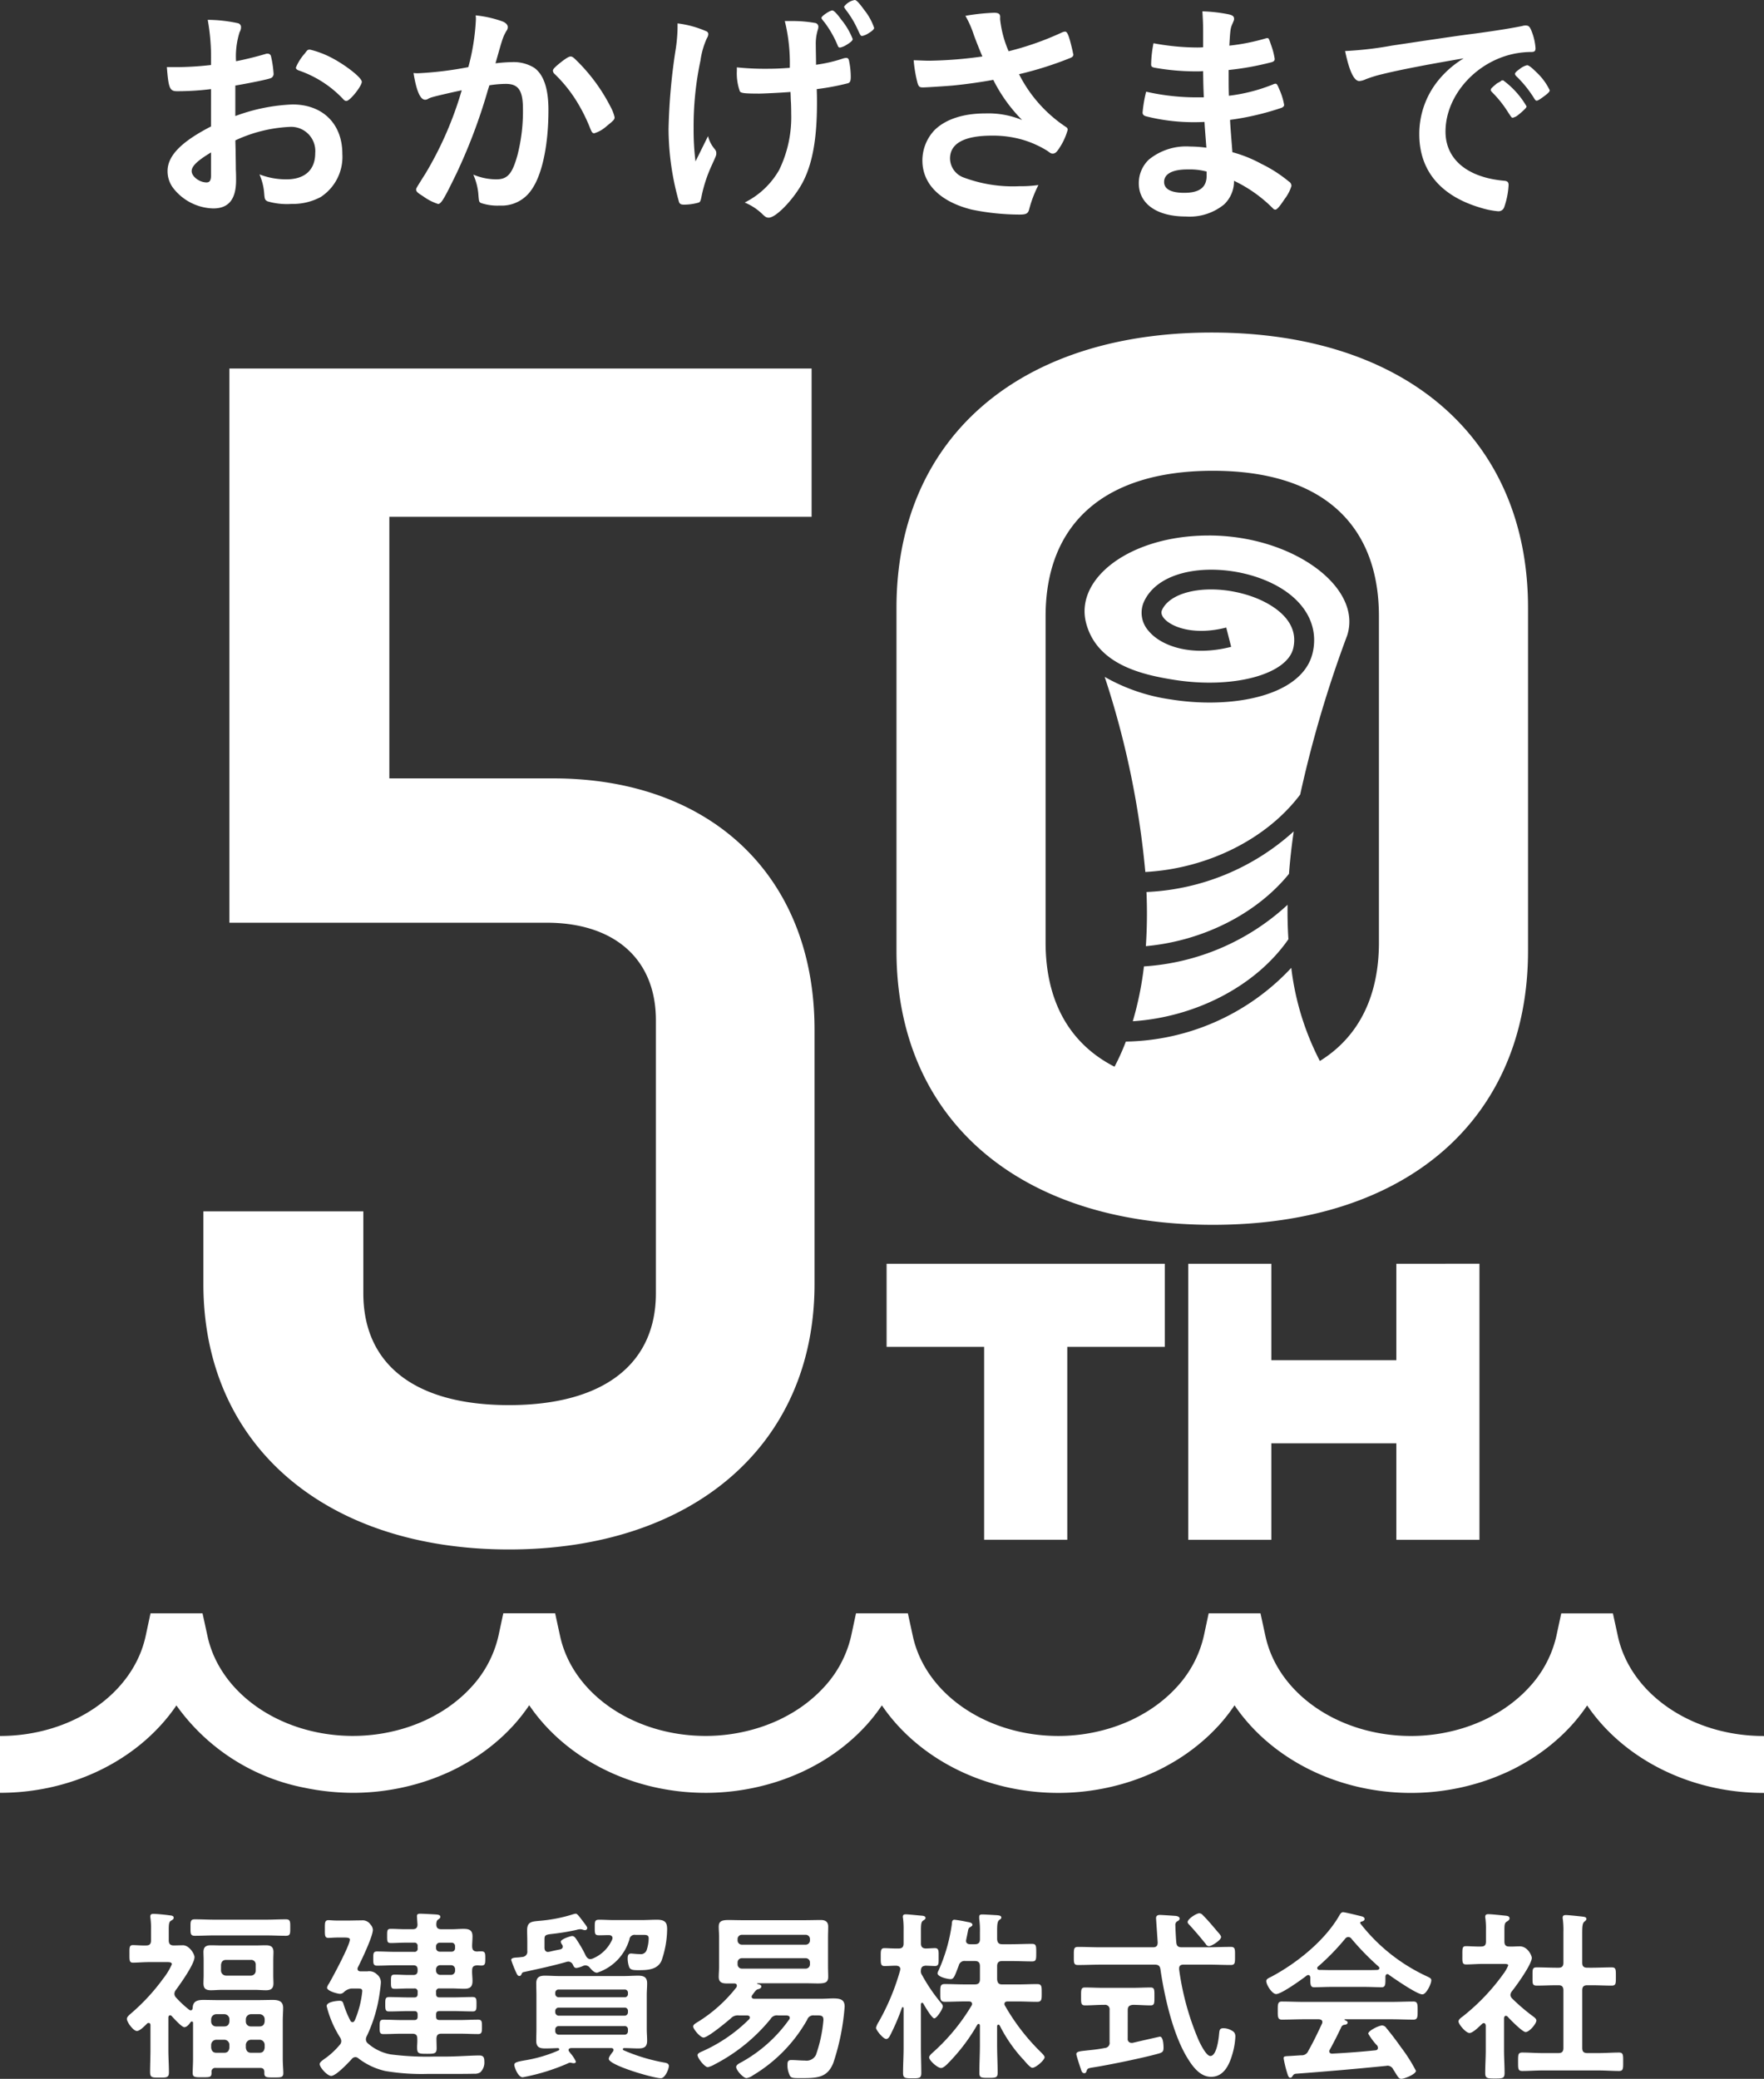 <svg xmlns="http://www.w3.org/2000/svg" width="223.688" height="263.576"><rect width="100%" height="100%" fill="#333333" stroke="none"/><defs><clipPath id="a"><path fill="#fff" d="M0 0h223.688v263.576H0z"/></clipPath></defs><g clip-path="url(#a)" fill="#fff"><path d="M26.762 11.296a34.323 34.323 0 01-4.314.269c-.929 0-1.079-.389-1.289-3.056h1.168a39.149 39.149 0 004.434-.269v-.63a26.745 26.745 0 00-.419-5.093 18.306 18.306 0 013.8.42.5.5 0 01.42.539 1.179 1.179 0 01-.18.6 10.235 10.235 0 00-.45 3.685c.989-.18 2.577-.57 3.775-.929a.579.579 0 01.209-.03.427.427 0 01.449.33 13.533 13.533 0 01.33 2.247.576.576 0 01-.39.539c-.359.15-2.546.6-4.464.929v3.865a23.422 23.422 0 017.25-1.468c3.835 0 6.321 2.457 6.321 6.261a6.075 6.075 0 01-2.756 5.483 7.53 7.53 0 01-3.685.869 8.769 8.769 0 01-3.049-.33c-.33-.179-.359-.269-.42-.989a7.371 7.371 0 00-.6-2.427 9.4 9.4 0 003.416.629c2.337 0 3.655-1.2 3.655-3.326a3.068 3.068 0 00-3.265-3.326 18.317 18.317 0 00-6.861 1.708c0 .12 0 .12.03 1.288.029 1.977.029 1.977.029 2.4.03.539.03 1.078.03 1.348 0 2.427-.929 3.595-2.906 3.595a6.642 6.642 0 01-5.063-2.577 3.526 3.526 0 01-.719-2.157c0-1.948 1.738-3.715 5.512-5.662zm0 8.03c-1.738 1.049-2.457 1.738-2.457 2.367 0 .689.989 1.438 1.888 1.438.419 0 .568-.27.568-.959zm16.718-6.799a13.938 13.938 0 00-5.6-3.595c-.239-.09-.36-.21-.36-.36a6.242 6.242 0 011.139-1.8c.329-.45.36-.479.659-.479a11.76 11.76 0 012.217.779c1.887.869 4.344 2.727 4.344 3.3 0 .539-1.5 2.427-1.947 2.427-.15 0-.27-.059-.45-.269m11.353-.215a2.248 2.248 0 00-.539.209.658.658 0 01-.39.12c-.629 0-1.109-1.168-1.468-3.385a4.424 4.424 0 00.569.03 44.7 44.7 0 006.382-.779 28.232 28.232 0 00.959-6.05 3.644 3.644 0 00-.03-.51 14.344 14.344 0 013.355.75c.479.179.719.449.719.749a.79.79 0 01-.18.479c-.449.809-.449.809-1.378 4.1a18.716 18.716 0 012.037-.15 4.98 4.98 0 012.876.719c1.2.869 1.8 2.637 1.8 5.363 0 4.464-.809 8.269-2.187 10.157a4.545 4.545 0 01-3.984 1.947 6.556 6.556 0 01-2.4-.329c-.24-.15-.24-.15-.329-1.258a7.771 7.771 0 00-.63-2.337 7.61 7.61 0 002.906.6c1.438 0 2.038-.689 2.7-3.086a22.3 22.3 0 00.69-5.842c0-2.337-.57-3.175-2.158-3.175a13.821 13.821 0 00-2.1.179c-.09.33-.12.36-.239.779a70.021 70.021 0 01-3.9 10.336c-1.583 3.266-1.973 3.929-2.362 3.929a6.591 6.591 0 01-1.918-.989c-.689-.419-.868-.6-.868-.838 0-.15 0-.15 1.228-2.1a44.679 44.679 0 004.553-10.486c-2.217.479-3.445.779-3.715.869m15.28-3.356c0-.209.27-.479 1.139-1.168.6-.449.9-.629 1.109-.629.18 0 .329.09.719.479a22.587 22.587 0 014.374 5.962 5 5 0 01.479 1.256c0 .3-.09.389-1.049 1.168a4.115 4.115 0 01-1.527.869c-.21 0-.3-.09-.509-.6a21.5 21.5 0 00-1.888-3.715 17.751 17.751 0 00-2.7-3.266.643.643 0 01-.15-.36m15.808-5.569v-.42a12.943 12.943 0 013.625.989.389.389 0 01.27.42 1.069 1.069 0 01-.18.479 10.191 10.191 0 00-.809 2.816 39.972 39.972 0 00-.869 8.6 31.769 31.769 0 00.24 4.194l1.587-3.206a4.007 4.007 0 00.779 1.558c.24.3.269.389.269.628s0 .24-.569 1.5a17.807 17.807 0 00-1.319 4.044c-.09.48-.18.63-.329.69a6.8 6.8 0 01-1.858.269c-.419 0-.568-.09-.659-.359a34.173 34.173 0 01-1.319-9.228 74.932 74.932 0 01.869-9.887 20.727 20.727 0 00.269-2.757zm10.216 8.479c-1.678 0-2.157-.06-2.307-.269a6.69 6.69 0 01-.39-2.608V8.54a33.313 33.313 0 003.685.179c1.168 0 1.828-.03 3.027-.119a22.343 22.343 0 00-.63-5.933h.809a16.6 16.6 0 013 .24.484.484 0 01.449.479 1.654 1.654 0 01-.09.449 5.953 5.953 0 00-.24 1.857c0 .45.03 1.859.03 2.218v.3a18.461 18.461 0 003.476-.809 1.553 1.553 0 01.359-.06c.18 0 .27.091.33.27a9.973 9.973 0 01.24 2.158c0 .479-.09.689-.33.779a30.823 30.823 0 01-3.984.749c.03.839.03 1.289.03 1.768 0 4.4-.539 7.55-1.738 9.917-1.078 2.127-3.415 4.614-4.374 4.614-.27 0-.39-.06-.719-.359a7.1 7.1 0 00-2.338-1.558 10.3 10.3 0 004.374-4.134 15.279 15.279 0 001.528-7.1c0-.209 0-.718-.03-1.437-.03-.3-.03-.749-.06-1.348-1.078.09-3.505.21-4.1.21m11.235-6.2a2.661 2.661 0 01-.838.36c-.18 0-.24-.06-.33-.3a13.236 13.236 0 00-1.618-2.846c-.42-.51-.42-.539-.42-.63 0-.21 1.049-.929 1.379-.929.18 0 .6.42 1.109 1.139a9 9 0 011.468 2.486c0 .18-.18.36-.749.719M108.389 0c.21 0 .57.389 1.2 1.259a7.452 7.452 0 011.258 2.277c0 .179-.269.42-.779.719a2.043 2.043 0 01-.719.3c-.209 0-.209 0-.6-.84a12.432 12.432 0 00-1.439-2.4c-.239-.329-.269-.389-.269-.479A2.155 2.155 0 01108.389 0m18.433 2.453a13.877 13.877 0 001.079 4.044 37.64 37.64 0 006.8-2.4 1.213 1.213 0 01.359-.09c.3 0 .509.539.959 2.486.03.15.03.18.06.3a.229.229 0 01.03.12c0 .21-.119.33-.419.45a44.8 44.8 0 01-6.468 2.045 17.464 17.464 0 005.933 6.681.424.424 0 01.24.36 8.056 8.056 0 01-1.173 2.486c-.269.389-.449.539-.719.539-.209 0-.269-.03-.659-.329a12.8 12.8 0 00-3.206-1.438 13.606 13.606 0 00-3.835-.51c-3.535 0-5.333.989-5.333 2.907a2.614 2.614 0 001.8 2.427 17.82 17.82 0 007.01 1.079 16.085 16.085 0 002.4-.15 15.174 15.174 0 00-1.2 3.176c-.15.449-.389.569-1.2.569a30.287 30.287 0 01-6.052-.629c-3.985-.989-6.262-3.236-6.262-6.232a5.592 5.592 0 011.558-3.864c1.378-1.348 3.595-2.1 6.442-2.1a11.25 11.25 0 014.644.838 19.8 19.8 0 01-3.655-5.093 64.12 64.12 0 01-5.124.719c-1.049.09-3.356.24-3.805.24-.419 0-.539-.09-.689-.6a17.515 17.515 0 01-.479-2.846c.989.03 1.468.06 2.008.06a52.739 52.739 0 006.711-.539c-.27-.6-.779-1.888-1.078-2.7a12.787 12.787 0 00-1.077-2.452 26.923 26.923 0 013.625-.389c.569 0 .779.15.779.509zm25.831 9.891c-.061-1.468-.061-1.468-.09-3.326a6.036 6.036 0 01-.659.03 29.6 29.6 0 01-5.573-.479c-.3-.09-.359-.15-.359-.449a15.2 15.2 0 01.3-2.637 30.511 30.511 0 005.543.539c.15 0 .419 0 .749-.03V4.016c0-1.049-.03-1.528-.09-2.577a19.6 19.6 0 013.236.36c.6.12.779.269.779.6 0 .15-.03.209-.24.689-.21.509-.24.629-.36 2.7a26.443 26.443 0 004.644-.929.406.406 0 01.15-.03c.21 0 .21.03.539.989a8.7 8.7 0 01.419 1.648c0 .209-.09.329-.389.42a36.434 36.434 0 01-5.452.989c0 2.127 0 2.217.03 3.266a21.781 21.781 0 005.6-1.438.794.794 0 01.3-.09c.18 0 .24.09.539.809a7.971 7.971 0 01.57 1.888c0 .15-.12.269-.33.36a34.644 34.644 0 01-6.531 1.528c.06 1.138.12 1.767.3 4.1a16.59 16.59 0 013.656 1.468 17.4 17.4 0 013.5 2.247.649.649 0 01.33.569 5.174 5.174 0 01-.839 1.618c-.66.989-.989 1.379-1.2 1.379a.366.366 0 01-.269-.12 17.667 17.667 0 00-4.974-3.536 4.048 4.048 0 01-1.259 3 6.925 6.925 0 01-4.854 1.528c-3.685 0-5.962-1.618-5.962-4.225a4.12 4.12 0 011.288-3 7.469 7.469 0 015.184-1.649 16.9 16.9 0 012.1.15c-.15-1.948-.209-2.637-.24-3.266-.689.03-1.078.03-1.438.03a24.361 24.361 0 01-5.992-.75c-.3-.09-.42-.239-.42-.479a16.8 16.8 0 01.449-2.637 28.855 28.855 0 006.442.719h.869zm-2.068 9.138c-1.917 0-2.967.569-2.967 1.588 0 .9.869 1.378 2.547 1.378 1.948 0 2.846-.689 2.846-2.187v-.509a8.349 8.349 0 00-2.427-.269m24.689-12.076a14.709 14.709 0 00-2.127.659 2.3 2.3 0 01-.779.21c-.66 0-1.259-1.228-1.8-3.805a45.272 45.272 0 005.933-.689c3.595-.539 8.149-1.228 10.546-1.528 2.7-.36 4.854-.719 5.992-.958a1.31 1.31 0 01.449-.061c.39 0 .539.18.809.929a6.919 6.919 0 01.419 1.947c0 .36-.119.479-.539.479a11.06 11.06 0 00-1.767.15c-5.064.838-9.108 5.273-9.108 9.946 0 3.505 2.756 5.813 7.43 6.232.42.03.57.18.57.539a10 10 0 01-.57 2.847.761.761 0 01-.779.479 10.5 10.5 0 01-2.217-.449c-5.093-1.5-7.76-4.734-7.76-9.317a10.77 10.77 0 012.368-6.771 12.322 12.322 0 013.265-2.847c-3.925.659-8.059 1.438-10.336 2.008m15.34.779a10.824 10.824 0 012.966 3.3c0 .15-.179.33-.719.809-.57.479-.6.479-.84.569-.15.061-.15.061-.209.061-.119 0-.15-.03-.689-.869a14.252 14.252 0 00-1.947-2.4.733.733 0 01-.15-.24c.06-.15.09-.24.12-.24a7.363 7.363 0 01.719-.629 3.036 3.036 0 00.509-.3.107.107 0 01.09-.061h.15zm5.123 2.068c-.449.33-.719.509-.869.509-.12 0-.18-.059-.329-.3a14.436 14.436 0 00-2.307-2.847.6.6 0 01-.12-.24c0-.15.18-.329.6-.629a2.411 2.411 0 01.929-.479c.21 0 .569.27 1.2.9a7.647 7.647 0 011.678 2.277c0 .18-.209.389-.779.809m-82.057 108.301v-43.5c0-21.212 15.218-34.892 39.965-34.892 24.9 0 40.119 13.68 40.119 34.892v43.5c0 21.212-15.218 34.739-39.965 34.739s-40.119-13.527-40.119-34.739m61.177-1.076V78.135c0-11.528-7.071-18.445-21.059-18.445s-21.211 6.912-21.211 18.445v41.348c0 11.375 7.071 18.292 21.059 18.292 14.141 0 21.212-6.917 21.212-18.292m-71.571 11.028v32.306c0 20.446-15.5 33.637-38.748 33.637s-38.748-13.188-38.748-33.636v-9.233h20.281v10.387c0 9.069 6.6 14.18 18.467 14.18s18.632-5.111 18.632-14.18v-34.615c0-7.915-5.441-12.367-13.851-12.367H29.09V46.725h73.829v18.8H49.371v33.167h20.775c20.116 0 33.141 12.531 33.141 31.823"/><path d="M163.379 119.08q-.139-2.18-.105-4.363a29.6 29.6 0 01-18.213 7.812 41.913 41.913 0 01-1.415 6.955c7.972-.529 15.605-4.461 19.733-10.4m-18.074.879c7.174-.657 14-4.057 18.148-9.17.136-1.82.343-3.62.6-5.381a29.716 29.716 0 01-18.672 7.685 61.977 61.977 0 01-.079 6.866"/><path d="M142.766 132.063a28.834 28.834 0 01-4.129 7.382c1.758 4.145 8.89 7.69 15.916 7.43a20.17 20.17 0 002.131-.037c6.284-.428 12.205-3.668 13.786-7.393a34.532 34.532 0 01-6.726-16.731 29.343 29.343 0 01-20.977 9.348m10.508-64.165c-9.992 0-17 5.451-15.555 11.07 1.379 5.346 7.226 6.594 11.112 7.218 7.462 1.2 14.405-.643 15.168-4.019.917-4.063-3.825-6.045-5.3-6.555-4.812-1.666-10.107-.875-11.33 1.693-.066.14-.244.512.227 1.084.872 1.061 3.7 2.249 7.9 1.178l.623 2.446c-5.035 1.283-8.886-.091-10.471-2.021a3.438 3.438 0 01-.555-3.772c2.019-4.237 9.064-4.853 14.435-2.994 5.194 1.8 7.853 5.437 6.936 9.5-.992 4.395-6.829 6.351-13.092 6.351a31.291 31.291 0 01-4.939-.4 23.484 23.484 0 01-8.35-2.854 111.371 111.371 0 015.151 24.736c7.82-.423 15.363-4.132 19.64-9.82a147.864 147.864 0 015.957-20.169c1.982-6.127-6.935-12.674-17.554-12.674m-40.85 102.871h12.366v24.458h10.544v-24.458h12.366v-10.535h-35.276zm64.638-10.535v12.229h-15.851v-12.229h-10.539v35h10.539v-12.232h15.851v12.229h10.539v-35zm46.497 59.875c-9.1-.025-16.843-5.365-18.415-12.7l-.62-2.849h-6.551l-.611 2.847a14.183 14.183 0 01-3.5 6.57c-.247.267-.5.526-.756.769l-.07.066a18.063 18.063 0 01-2.719 2.1l-.033.023c-.3.185-.6.36-.891.522l-.281.154c-.3.158-.6.312-.9.457l-.288.129a20.946 20.946 0 01-3 1.086 22.384 22.384 0 01-5.93.823h-.124c-9.1-.025-16.843-5.365-18.415-12.7l-.62-2.849h-6.571l-.61 2.847a14.178 14.178 0 01-3.5 6.57c-.247.267-.5.526-.756.769l-.07.066a18.026 18.026 0 01-2.719 2.1l-.034.023c-.3.185-.6.36-.9.527l-.273.15c-.3.158-.6.312-.9.457l-.287.129a20.983 20.983 0 01-3.005 1.086 22.383 22.383 0 01-5.929.823h-.125c-9.1-.025-16.843-5.365-18.415-12.7l-.62-2.849h-6.578l-.61 2.847a14.183 14.183 0 01-3.5 6.57c-.244.264-.5.523-.757.769l-.07.066a18.024 18.024 0 01-2.719 2.1l-.049.032c-.29.182-.59.354-.884.517l-.273.15c-.3.159-.6.312-.9.457l-.286.128a20.958 20.958 0 01-3.006 1.086 22.383 22.383 0 01-5.929.823h-.134c-9.1-.025-16.843-5.365-18.415-12.7l-.62-2.849h-6.573l-.611 2.847a14.183 14.183 0 01-3.5 6.57c-.247.267-.5.526-.756.769l-.07.066a18.089 18.089 0 01-2.719 2.1l-.034.023c-.3.185-.6.36-.9.527l-.273.15c-.3.158-.6.312-.9.457l-.288.129a20.946 20.946 0 01-3 1.086 22.384 22.384 0 01-5.93.823h-.333c-9.007-.105-16.645-5.416-18.205-12.693l-.62-2.849h-6.596l-.611 2.849c-1.577 7.359-9.348 12.7-18.476 12.7v7.208c9.4 0 17.808-4.376 22.369-11.081a26.024 26.024 0 0016.363 10.46c.129.027.258.055.389.08.282.054.565.1.85.151.244.04.49.074.736.108.327.044.654.085.984.118s.665.064 1 .088a30.78 30.78 0 002.006.077h.144a29.61 29.61 0 007.854-1.087 28.012 28.012 0 004.033-1.459l.093-.041c.1-.045.209-.092.31-.14.418-.2.826-.4 1.235-.624l.362-.2a26.43 26.43 0 001.259-.741l.044-.028a25.312 25.312 0 003.82-2.958l.079-.074c.365-.349.727-.717 1.061-1.078l.095-.1a22.633 22.633 0 002.023-2.577c4.545 6.7 12.926 11.083 22.313 11.109h.144a29.635 29.635 0 007.854-1.086 28.2 28.2 0 004.041-1.462l.1-.042c.1-.045.2-.09.3-.138.416-.2.824-.4 1.225-.618l.37-.2c.421-.235.838-.475 1.213-.711l.12-.078a25.216 25.216 0 003.789-2.939l.079-.074c.368-.351.732-.72 1.061-1.078l.095-.1a22.6 22.6 0 002.016-2.566c4.547 6.69 12.924 11.073 22.305 11.1h.144a29.618 29.618 0 007.854-1.087 28.069 28.069 0 004.033-1.459l.092-.041c.1-.045.209-.092.311-.14.417-.2.826-.4 1.235-.624l.362-.2c.421-.234.836-.474 1.259-.741l.043-.028a25.313 25.313 0 003.82-2.958l.079-.074c.365-.349.728-.717 1.061-1.078l.1-.1a22.6 22.6 0 002.021-2.575c4.546 6.7 12.926 11.081 22.312 11.107h.14a29.61 29.61 0 007.854-1.087 28.036 28.036 0 004.04-1.462l.1-.042.3-.136c.418-.2.826-.4 1.235-.624l.362-.2c.421-.234.836-.474 1.259-.741l.044-.028a25.311 25.311 0 003.82-2.958l.079-.074c.365-.349.727-.717 1.061-1.078l.095-.1a22.507 22.507 0 002.012-2.561c4.548 6.687 12.923 11.067 22.3 11.092h.134v-7.208zM24.179 254.887c.185 0 .232-.139.255-.3.023-.857.6-1.02 1.344-1.02.626 0 1.252.023 1.878.023h5.052c.625 0 1.25-.023 1.876-.023.7 0 1.321.139 1.321 1 0 .533-.047 1.066-.047 1.622v4.89c0 .6.069 1.344.069 1.784 0 .556-.348.533-1.2.533-.881 0-1.205.023-1.205-.533v-.139c0-.371-.162-.533-.533-.533h-5.635a.468.468 0 00-.533.533c.023.672-.185.649-1.205.649-.834 0-1.182.023-1.182-.533 0-.533.047-1.2.047-1.784v-4.588a.153.153 0 00-.139-.162.212.212 0 00-.163.069c-.162.232-.463.649-.811.649-.325 0-1.344-1.135-1.6-1.413a.241.241 0 00-.185-.093c-.162 0-.208.116-.232.255v4.171c0 .927.069 1.854.069 2.8 0 .673-.279.673-1.205.673-.95 0-1.182 0-1.182-.719 0-.927.046-1.854.046-2.758v-3.174c0-.023 0-.278-.232-.278a.261.261 0 00-.185.069c-.278.278-.927.95-1.3.95-.463 0-1.274-1.136-1.274-1.529 0-.278.347-.533.579-.742a25.76 25.76 0 004.032-4.379 8.348 8.348 0 001.094-1.807c0-.255-.279-.278-.58-.278H18.92c-.742 0-1.529.07-2.062.07-.464 0-.441-.3-.441-1.113s-.023-1.112.441-1.112c.394 0 1.182.069 1.668.046.44 0 .625-.185.625-.649v-1.344a10.267 10.267 0 00-.069-1.459.8.8 0 01-.023-.232c0-.256.162-.324.394-.324.394 0 1.553.115 2.016.185.185.023.556.023.556.3 0 .208-.163.277-.394.417-.208.162-.232.509-.232 1.134v1.321c0 .417.162.625.579.649.417 0 .811-.023 1.228-.023.765 0 1.459 1.066 1.459 1.507 0 .881-1.807 3.406-2.387 4.194a.8.8 0 00-.162.463.715.715 0 00.209.464 13.22 13.22 0 001.668 1.552.443.443 0 00.185.07m3.036-9.5c-.835 0-1.669.047-2.5.047-.579 0-.556-.278-.556-1.043s-.023-1.043.556-1.043c.834 0 1.668.047 2.5.047h6.534c.834 0 1.668-.047 2.5-.047.579 0 .556.3.556 1.043 0 .765.023 1.043-.556 1.043-.835 0-1.669-.047-2.5-.047zm7.439 5.074c0 .371.023.7.023 1 0 .672-.324.881-.95.881-.464 0-.9-.047-1.367-.047h-4.263c-.44 0-.9.047-1.344.047-.649 0-.95-.209-.95-.881 0-.348.023-.672.023-1v-1.946c0-.346-.023-.671-.023-1.02 0-.649.325-.857.927-.857.464 0 .927.023 1.367.023h4.264c.44 0 .881-.023 1.344-.023.625 0 .973.186.973.857 0 .348-.023.673-.023 1.02zm-5.562 5.562a.648.648 0 00-.649-.649h-1.018a.663.663 0 00-.649.649v.278a.615.615 0 00.649.626h1.019c.417 0 .6-.232.649-.626zm0 3.244a.648.648 0 00-.649-.649h-1.018a.663.663 0 00-.649.649v.348c.046.417.255.649.649.649h1.019c.417 0 .6-.232.649-.649zm-1.066-9.431a.648.648 0 00.649.649h3.128a.614.614 0 00.625-.649v-.718a.572.572 0 00-.625-.625h-3.127c-.417 0-.6.231-.649.625zm5.538 6.187a.647.647 0 00-.649-.649h-1.09a.663.663 0 00-.649.649v.278a.615.615 0 00.649.626h1.09c.417 0 .6-.232.649-.626zm0 3.244a.647.647 0 00-.649-.649h-1.09a.663.663 0 00-.649.649v.348c.047.417.255.649.649.649h1.09c.417 0 .6-.232.649-.649zm15.944 1.203a36.155 36.155 0 005.539.278h1.438c1.483 0 3.29-.139 4.31-.139.533 0 .626.3.626.765a1.716 1.716 0 01-.51 1.367 1.257 1.257 0 01-.765.185c-.973.023-1.97.023-2.966.023h-2.968a27.534 27.534 0 01-5.353-.37 8.707 8.707 0 01-3.406-1.6.606.606 0 00-.394-.163.632.632 0 00-.464.255c-.417.464-1.992 2.132-2.595 2.132-.487 0-1.46-1.066-1.46-1.506 0-.209.3-.44.672-.7l.255-.185a9.925 9.925 0 001.6-1.529.721.721 0 00.209-.486.941.941 0 00-.162-.487 13.441 13.441 0 01-1.691-3.962c0-.533 1.251-.672 1.645-.672s.418.185.533.533a12.568 12.568 0 00.834 1.993.3.3 0 00.278.185c.139 0 .209-.116.278-.232a12.506 12.506 0 00.95-3.708c0-.3-.209-.324-.6-.324h-.788a1.634 1.634 0 00-.974.487.736.736 0 01-.463.185c-.278 0-1.645-.348-1.645-.787a1.347 1.347 0 01.232-.487c.487-.834 2.665-4.889 2.665-5.608 0-.278-.486-.255-.95-.255h-.6c-.509 0-.927.046-1.158.046-.486 0-.463-.324-.463-1.112 0-.811-.023-1.136.463-1.136.232 0 .6.047 1.158.047h1.228c.6 0 1.205-.023 1.808-.023a1.177 1.177 0 011.112.51 1.084 1.084 0 01.319.673c0 .857-1.437 3.847-1.877 4.727a.445.445 0 00-.069.232c0 .232.185.325.394.325h.852a1.386 1.386 0 011.228.394 1.254 1.254 0 01.486.974c0 .255-.093.974-.139 1.274a18.559 18.559 0 01-1.645 5.561.866.866 0 00-.116.417.68.68 0 00.278.533 5.973 5.973 0 002.827 1.367m3.453-13.718a.383.383 0 00-.44-.44h-1.201c-.579 0-1.159.047-1.738.047-.487 0-.487-.208-.487-.9s0-.9.464-.9c.6 0 1.182.047 1.761.047h1c.417 0 .626-.163.626-.6 0-.047-.069-.927-.069-1.066 0-.278.208-.3.417-.3.347 0 1.553.069 1.97.093.185.023.579.023.579.3 0 .162-.116.232-.279.348-.208.139-.208.348-.232.579 0 .464.185.649.626.649h1.344c.487 0 .974-.047 1.461-.047.717 0 1.158.139 1.158.95 0 .44-.047.857-.047 1.274.023.44.162.626.626.649a4.433 4.433 0 01.556-.023c.487 0 .487.278.487.9 0 .6 0 .9-.487.9-.185 0-.37-.023-.556-.023-.464.023-.626.208-.626.625-.023.44.047.9.047 1.344 0 .765-.325 1-1.066 1-.533 0-1.042-.046-1.553-.046h-1.556a.383.383 0 00-.44.44v.255c0 .324.139.44.44.44h1.715c.811 0 1.622-.046 2.457-.046.509 0 .509.254.509.9s0 .927-.486.927c-.835 0-1.669-.046-2.48-.046h-1.715c-.3 0-.44.115-.44.44v.255c0 .324.139.44.44.44h2.572c.788 0 1.553-.047 2.317-.047.487 0 .487.278.487.927 0 .6 0 .9-.487.9-.765 0-1.529-.046-2.317-.046h-2.341c-.417 0-.6.162-.625.6 0 .417.023.834.023 1.251 0 .672-.278.7-1.205.7-1.112 0-1.274-.023-1.274-.857 0-.255.047-.626.023-1.089 0-.44-.208-.6-.625-.6h-1.345c-.788 0-1.553.046-2.317.046-.51 0-.487-.3-.487-.9 0-.648 0-.927.487-.927.765 0 1.529.047 2.317.047h1.576c.3 0 .44-.116.44-.44v-.255c0-.325-.139-.44-.44-.44h-.7c-.834 0-1.645.046-2.479.046-.487 0-.487-.278-.487-.927s0-.9.51-.9c.811 0 1.645.046 2.456.046h.7c.3 0 .44-.116.44-.44v-.255a.383.383 0 00-.44-.44h-.719c-.579 0-1.159.046-1.738.046-.486 0-.486-.209-.486-.9 0-.719 0-.9.486-.9.579 0 1.159.047 1.738.047h.6c.394 0 .556-.185.556-.557v-.116c0-.394-.162-.556-.556-.556h-2.337c-.741 0-1.483.046-2.247.046-.487 0-.487-.278-.487-.9 0-.649 0-.9.487-.9.765 0 1.506.046 2.247.046h2.457a.383.383 0 00.44-.44zm4.31.7a.425.425 0 00.44-.44v-.256a.425.425 0 00-.44-.44h-1.53a.456.456 0 00-.44.44v.256a.455.455 0 00.44.44zm-1.97 2.387a.536.536 0 00.556.557h1.3a.523.523 0 00.556-.557v-.116a.511.511 0 00-.556-.556h-1.3a.523.523 0 00-.556.556zm10.85.439c-.045.116-.115.255-.278.255-.209 0-.3-.185-.37-.348a14.746 14.746 0 01-.673-1.668c0-.255.3-.3.718-.324a6.541 6.541 0 00.673-.07.664.664 0 00.649-.765v-1.2c0-.464-.023-.95-.023-1.414 0-1.112.626-1.112 1.575-1.205a19.009 19.009 0 004.264-.834 1.651 1.651 0 01.324-.069c.185 0 .347.208 1.182 1.321.185.254.278.394.278.486a.274.274 0 01-.3.278.676.676 0 01-.232-.046 1.049 1.049 0 00-.372-.069 1.777 1.777 0 00-.485.093 29.467 29.467 0 01-3.129.51c-.787.093-.9.162-.9.7v1.042c0 .278.117.533.441.533.045 0 .139-.023.186-.023.464-.115.9-.208 1.39-.3.162-.069.3-.139.3-.348a.441.441 0 00-.069-.232.78.78 0 01-.185-.394c0-.324 1.252-.718 1.437-.718.3 0 .464.278.811.834a15.391 15.391 0 01.951 1.715c.139.208.278.371.533.371a.977.977 0 00.277-.047 4.63 4.63 0 002.5-2.41.651.651 0 00.046-.208c0-.278-.231-.371-.463-.371-.416 0-.81.023-1.228.023-.555 0-.555-.209-.555-.974 0-.811 0-1 .579-1 .625 0 1.228.046 1.853.046h3.476c.649 0 1.322-.046 1.97-.046 1.043 0 1.3.348 1.3 1.205a12.392 12.392 0 01-.718 4.009c-.534 1.158-1.832 1.182-2.943 1.182-.579 0-.973-.023-1.135-.348a3.345 3.345 0 01-.208-1.089c0-.3.022-.672.416-.672.208 0 .672.069 1.136.069a.77.77 0 00.857-.51 5.046 5.046 0 00.256-1.46c0-.51-.325-.463-.95-.463h-.73a.653.653 0 00-.765.579 6.316 6.316 0 01-4.1 4.217c-.37 0-.694-.37-.927-.649a.714.714 0 00-.532-.278.737.737 0 00-.325.069 2.871 2.871 0 01-.835.255c-.278 0-.347-.209-.44-.394a.651.651 0 00-.579-.417.97.97 0 00-.254.046c-1.785.51-3.638.9-5.469 1.3a.35.35 0 00-.209.232m6.28 9.385c-.163.023-.324.069-.324.255 0 .139.138.255.208.371a4.305 4.305 0 01.718 1.089c0 .162-.138.208-.277.208a1.15 1.15 0 01-.278-.046c-.047 0-.115-.023-.163-.023a.666.666 0 00-.3.093 26.241 26.241 0 01-5.722 1.761c-.6 0-1.067-1.3-1.067-1.575 0-.324.44-.417 1.507-.6a17.659 17.659 0 004.1-1.228.156.156 0 00.094-.139c0-.093-.07-.139-.163-.162-.556.023-1.089.047-1.623.047-.718 0-1.134-.163-1.134-.974 0-.486.023-.95.023-1.46v-4.356c0-.486-.023-.974-.023-1.46 0-.765.393-.974 1.089-.974.625 0 1.228.047 1.831.047h8.2c.6 0 1.2-.047 1.806-.047.718 0 1.136.185 1.136.974 0 .486-.047.974-.047 1.46v4.356c0 .486.047.974.047 1.46 0 .788-.394.974-1.112.974-.6 0-1.206-.047-1.808-.047-.07.023-.163.047-.163.139 0 .069.07.116.093.139a23.337 23.337 0 005.121 1.552c.255.047.625.093.625.441 0 .37-.464 1.552-1.02 1.552-.927 0-6.6-1.645-6.6-2.456 0-.255.372-.719.532-.927a.319.319 0 00.07-.209c0-.162-.115-.208-.255-.232zm-1.575-7.415a.414.414 0 00-.44.44v.093a.425.425 0 00.44.44h8.342a.4.4 0 00.44-.44v-.093a.4.4 0 00-.44-.44zm-.44 2.873a.456.456 0 00.44.44h8.342a.426.426 0 00.44-.44v-.139a.4.4 0 00-.44-.44h-8.342a.426.426 0 00-.44.44zm0 2.41a.456.456 0 00.44.44h8.342a.426.426 0 00.44-.44v-.209a.4.4 0 00-.44-.44h-8.342a.426.426 0 00-.44.44zm31.957-1.468a19.227 19.227 0 01-6.859 7.045 2.06 2.06 0 01-.834.37c-.417 0-1.321-1-1.321-1.413 0-.278.44-.486.7-.626a18.2 18.2 0 006.025-5.4.323.323 0 00.069-.209c0-.232-.208-.278-.394-.3h-1.075a.935.935 0 00-.973.463 22.4 22.4 0 01-7.09 5.747 3.029 3.029 0 01-.857.348c-.394 0-1.3-1.136-1.3-1.529 0-.255.464-.417.673-.51a19.8 19.8 0 005.885-4.056.37.37 0 00.069-.208c0-.185-.162-.232-.3-.255h-1.089a1.2 1.2 0 00-1.02.37c-.51.44-2.9 2.433-3.453 2.433-.44 0-1.321-1.09-1.321-1.391 0-.255.279-.394.649-.625a18.71 18.71 0 004.82-4.334.444.444 0 00.07-.232c0-.208-.162-.278-.325-.278h-.973c-.6 0-1-.162-1-.834 0-.44.046-.88.046-1.321v-3.708c0-.44-.046-.881-.046-1.321 0-.742.417-.857 1.3-.857.44 0 .973.023 1.645.023h8.018c.649 0 1.321-.023 1.992-.023.58 0 .927.232.927.834 0 .463-.023.9-.023 1.344v3.708c0 .44.023.88.023 1.321 0 .719-.394.834-1.321.834-.417 0-.95-.023-1.6-.023h-6.025c-.023 0-.069.023-.069.046s0 .023.046.047c.255.069.487.115.487.324 0 .185-.209.278-.348.324-.256.046-.348.162-.58.463-.07.07-.116.186-.208.278a.421.421 0 00-.093.209c0 .208.163.278.348.278h8.457c.579 0 1.09-.046 1.529-.046.95 0 1.461.162 1.461 1.043a29.351 29.351 0 01-1.437 7.137c-.788 1.97-2.155 1.923-4.356 1.923-.9 0-1.066-.046-1.228-.486a2.907 2.907 0 01-.232-1.182c0-.371.046-.625.486-.625.579 0 1.158.069 1.738.069a1.337 1.337 0 001.391-.718 17.95 17.95 0 00.95-4.426c0-.6-.3-.6-1.159-.579a.817.817 0 00-.9.533m.348-10.2a.535.535 0 00-.556-.556h-8.064a.536.536 0 00-.556.556v.139a.536.536 0 00.556.556h8.064a.535.535 0 00.556-.556zm-8.62 2.41a.536.536 0 00-.556.556v.209a.536.536 0 00.556.556h8.064a.535.535 0 00.556-.556v-.209a.535.535 0 00-.556-.556zm25.263 5.707a.655.655 0 01.209.394c0 .324-.765 1.529-1.089 1.529-.3 0-1.206-1.553-1.391-1.877a.155.155 0 00-.138-.093c-.116 0-.163.093-.163.209v5.445c0 1.089.047 2.155.047 3.244 0 .649-.255.672-1.113.672-.973 0-1.2-.023-1.2-.7 0-1.066.07-2.132.07-3.221v-4.959c0-.115-.07-.139-.093-.139a.128.128 0 00-.115.069 27.821 27.821 0 01-1.507 3.522c-.093.185-.254.44-.486.44-.394 0-1.3-1.135-1.3-1.413a2.5 2.5 0 01.348-.765 29.1 29.1 0 002.71-6.512c0-.069.024-.116.024-.185 0-.3-.256-.394-.51-.417-.51 0-1.042.046-1.506.046-.486 0-.464-.371-.464-1.136 0-.811-.023-1.135.486-1.135.325 0 .9.046 1.529.046h.232c.464 0 .65-.185.65-.649v-1.622a10.852 10.852 0 00-.07-1.553.782.782 0 01-.023-.232c0-.232.186-.278.371-.278.278 0 1.575.139 1.923.162.209.023.58.023.58.3 0 .162-.116.208-.325.347-.232.162-.255.533-.255 1.274v1.6c0 .417.163.625.6.649.185 0 1.043-.046 1.159-.046.533 0 .486.37.486 1.135 0 .788.047 1.136-.486 1.136-.116 0-1.02-.046-1.182-.046-.255.046-.556.069-.58.6a.858.858 0 00.163.626 21.532 21.532 0 002.409 3.522m.765 7.739c-.208.185-.51.486-.788.486-.44 0-1.506-.95-1.506-1.344 0-.232.394-.556.556-.7a25.436 25.436 0 004.82-5.863.325.325 0 00.069-.208c0-.256-.208-.325-.417-.325h-.556c-.811 0-1.645.047-2.479.047-.6 0-.579-.325-.579-1.112 0-.834-.023-1.136.579-1.136.835 0 1.669.046 2.479.046h1.321c.44 0 .649-.185.649-.649v-1.669c0-.463-.208-.649-.649-.649h-1.182a.749.749 0 00-.857.58c-.533 1.39-.626 1.714-1.043 1.714-.348 0-1.645-.278-1.645-.741a.917.917 0 01.115-.324 21.525 21.525 0 001.692-5.863c.023-.278 0-.6.348-.6a15.92 15.92 0 011.621.278c.186.023.649.093.649.371 0 .116-.138.185-.232.255-.255.139-.278.186-.371.7-.046.209-.092.486-.185.9 0 .047-.023.116-.023.162 0 .325.232.44.533.44h.579c.44 0 .649-.185.649-.625v-.927a10.28 10.28 0 00-.092-1.691v-.232c0-.278.186-.3.394-.3.371 0 1.437.07 1.854.093.186.024.556.024.556.3 0 .139-.116.209-.255.3-.256.186-.278.649-.278 1.483v.974c.047.44.208.625.649.625h1.112c.881 0 1.784-.046 2.665-.046.533 0 .533.255.533 1.135 0 .835 0 1.09-.533 1.09-.881 0-1.761-.047-2.665-.047h-1.112c-.441 0-.649.185-.649.649v1.669c.047.463.208.649.649.649h1.946c.811 0 1.645-.046 2.479-.046.6 0 .579.324.579 1.136 0 .765.023 1.112-.579 1.112-.834 0-1.645-.047-2.479-.047h-1.252c-.209 0-.417.069-.417.325a.376.376 0 00.069.208 26.8 26.8 0 004.611 5.955c.116.116.417.417.417.579 0 .371-1.112 1.344-1.553 1.344-.255 0-.811-.649-1.112-1.02l-.162-.162a18.671 18.671 0 01-2.874-4.194.234.234 0 00-.162-.093c-.115 0-.139.093-.162.185v2.387c0 1.182.069 2.34.069 3.522 0 .626-.232.649-1.135.649-.95 0-1.182 0-1.182-.649 0-1.182.069-2.34.069-3.522v-2.457c-.023-.116-.046-.209-.162-.209a.234.234 0 00-.162.093 23.7 23.7 0 01-3.824 5.006m29.732-14.818h3.36c.95 0 1.923-.047 2.873-.047.556 0 .533.3.533 1.136 0 .857.023 1.158-.533 1.158-.95 0-1.924-.047-2.873-.047h-3.128c-.324 0-.556.116-.556.487v.116a34.528 34.528 0 002.479 8.991c.208.44.95 1.993 1.483 1.993.811 0 1.066-2.248 1.112-2.85.046-.394.046-.672.533-.672a2.068 2.068 0 01.9.208c.44.209.625.394.625.858a9.323 9.323 0 01-.394 2.271c-.394 1.344-1.089 2.827-2.688 2.827-1.413 0-2.363-1.344-3.012-2.41-1.83-2.989-2.9-7.763-3.406-11.215-.069-.464-.278-.6-.718-.6h-6.859c-.95 0-1.9.047-2.873.047-.556 0-.533-.278-.533-1.136 0-.88-.023-1.158.533-1.158.973 0 1.923.047 2.873.047h6.627c.44 0 .6-.185.6-.626 0-.023-.208-3.013-.208-3.059 0-.324.208-.417.509-.417.139 0 1.623.093 1.854.115.208 0 .625.07.625.348 0 .185-.162.278-.348.371a.573.573 0 00-.186.533c0 .347.07 1.691.116 2.132s.232.6.672.6m-6.836 11.586a.47.47 0 00.464.533h.162c.37-.093 3.429-.787 3.452-.787.44 0 .464 1.112.464 1.413 0 .486-.139.579-.579.719-1.854.533-6.35 1.459-8.3 1.761-.671.115-.765.115-.88.463-.047.162-.116.278-.278.278-.255 0-.347-.185-.463-.579-.093-.255-.556-1.669-.556-1.83 0-.325.371-.371 1.275-.464.555-.069 1.32-.116 2.34-.324a.635.635 0 00.6-.742v-4.078a.567.567 0 00-.649-.649h-.115c-.765 0-1.553.069-2.341.069-.533 0-.51-.3-.51-1.136 0-.811-.023-1.135.487-1.135.741 0 1.575.046 2.363.046h3.602c.811 0 1.646-.046 2.363-.046.51 0 .487.3.487 1.135s.023 1.136-.487 1.136c-.765 0-1.506-.069-2.247-.069-.44.046-.649.208-.649.649zm10.289-11.725a.494.494 0 01-.394-.278q-.974-1.217-2.016-2.364c-.117-.116-.279-.255-.279-.417 0-.394 1.112-1.112 1.483-1.112a.606.606 0 01.417.209c.649.649 1.251 1.367 1.854 2.085.139.162.487.51.487.719 0 .394-1.182 1.158-1.553 1.158m12.87 3.963c-.023-.139-.069-.3-.255-.3a.321.321 0 00-.208.069c-.625.486-3.2 2.34-3.87 2.34-.509 0-1.251-1.158-1.251-1.645 0-.278.325-.394.6-.533 3.244-1.715 6.859-4.611 8.69-7.832.093-.162.232-.371.44-.371.255 0 2.016.44 2.387.533.162.046.348.139.348.324 0 .232-.256.3-.44.348a.147.147 0 00-.115.139c0 .047 0 .07.023.093a22.788 22.788 0 008.226 6.6c.533.255.765.324.765.6 0 .44-.626 1.784-1.136 1.784-.672 0-3.592-2.016-4.264-2.5a.212.212 0 00-.163-.069c-.185 0-.232.162-.254.3v.486c0 .579-.047.88-.486.88-.579 0-1.461-.046-2.155-.046h-4.24c-.719 0-1.53.046-2.179.046-.464 0-.464-.417-.464-1.066zm2.479 9.153a.323.323 0 00-.069.208c0 .232.162.3.37.3 1.808-.093 3.638-.232 5.469-.418.185-.023.324-.092.324-.324a.514.514 0 00-.209-.394 8.767 8.767 0 01-1.02-1.391c0-.394 1.367-1.043 1.762-1.043a.668.668 0 01.533.325c.6.718 1.32 1.668 1.853 2.433a20.409 20.409 0 011.9 2.989c0 .44-1.483 1.02-1.854 1.02-.278 0-.394-.186-.741-.741-.07-.116-.162-.278-.278-.44a.808.808 0 00-.742-.487c-.069 0-.115.024-.161.024-1.9.185-3.777.37-5.677.533-1.946.162-3.546.3-5.77.464-.208.023-.3.093-.44.324-.069.093-.139.185-.254.185-.256 0-.325-.324-.487-.857a13.326 13.326 0 01-.371-1.6c0-.324.162-.255 1.159-.324l1.066-.07a.887.887 0 00.9-.556c.649-1.136 1.182-2.271 1.738-3.453a.548.548 0 00.046-.208c0-.255-.208-.325-.44-.348h-1.83c-.95 0-1.924.046-2.874.046-.533 0-.51-.417-.51-1.136 0-.765-.023-1.158.51-1.158.95 0 1.924.047 2.874.047h10.94c.974 0 1.923-.047 2.9-.047.533 0 .51.417.51 1.158 0 .719.023 1.136-.51 1.136-.973 0-1.922-.046-2.9-.046h-5.77c-.069 0-.093 0-.093.046s.046.047.115.093c.185.093.278.139.278.278 0 .209-.208.255-.348.278a.506.506 0 00-.464.325 53.44 53.44 0 01-1.437 2.827m2.317-14.275a.51.51 0 00-.37.209 29.354 29.354 0 01-3.453 3.545.211.211 0 00-.093.186c0 .162.116.209.232.232.51 0 1.02.023 1.53.023h4.24c.533 0 1.066 0 1.622-.023.116-.023.255-.069.255-.232a.288.288 0 00-.093-.186 33.673 33.673 0 01-3.476-3.568.494.494 0 00-.394-.185m20.001 9.989c-.162 0-.208.162-.232.278v4.1c0 .95.07 1.9.07 2.873 0 .672-.232.7-1.228.7-.974 0-1.228-.023-1.228-.7 0-.95.069-1.923.069-2.873v-3.151c-.023-.139-.069-.3-.254-.3a.347.347 0 00-.209.093c-.348.325-1.158 1.159-1.6 1.159-.464 0-1.391-1.112-1.391-1.46 0-.278.371-.51.58-.672a26.63 26.63 0 005.1-5.353 4.723 4.723 0 00.625-1.09c0-.162-.255-.185-.533-.185h-2.619c-.741 0-1.6.069-2.178.069-.533 0-.487-.324-.487-1.182s-.023-1.136.464-1.136c.44 0 1.3.069 1.9.047.464 0 .626-.186.626-.649v-1.437a10.63 10.63 0 00-.069-1.483.634.634 0 01-.023-.208c0-.278.186-.324.394-.324.44 0 1.669.139 2.132.185.231.023.556.046.556.347 0 .209-.185.3-.394.44-.232.163-.255.417-.255 1.066v1.413c0 .44.163.649.6.649.463.023.9-.023 1.344-.023 1.02 0 1.529 1.182 1.529 1.46 0 .811-1.946 3.522-2.526 4.24a.9.9 0 00-.185.464.743.743 0 00.233.463 24.99 24.99 0 002.664 2.271c.162.115.394.3.394.509 0 .394-.88 1.46-1.367 1.46-.394 0-1.97-1.6-2.294-1.969a.342.342 0 00-.209-.093m10.868-6.095c.834 0 1.692-.046 2.549-.046.556 0 .533.278.533 1.158s.023 1.159-.533 1.159c-.857 0-1.692-.047-2.549-.047h-.533c-.463 0-.649.185-.649.649v7.3c0 .463.185.649.649.649h1.437c.857 0 1.714-.069 2.572-.069.556 0 .533.324.533 1.158 0 .881.023 1.182-.533 1.182-.857 0-1.715-.069-2.572-.069h-7.138c-.834 0-1.691.069-2.549.069-.556 0-.533-.3-.533-1.182 0-.857-.023-1.158.533-1.158.857 0 1.715.069 2.549.069h2.04c.44 0 .625-.185.625-.649v-7.3c0-.463-.185-.649-.625-.649h-.209c-.834 0-1.691.047-2.549.047-.579 0-.533-.278-.533-1.159s-.047-1.158.533-1.158c.858 0 1.715.046 2.549.046h.209c.44 0 .625-.186.625-.626v-3.893a11.189 11.189 0 00-.07-1.6.887.887 0 01-.023-.232c0-.278.185-.325.417-.325.278 0 1.877.163 2.2.209.162.023.394.069.394.278 0 .162-.139.232-.278.37-.232.186-.255.673-.255 1.46v3.731c0 .44.185.626.649.626z"/></g></svg>